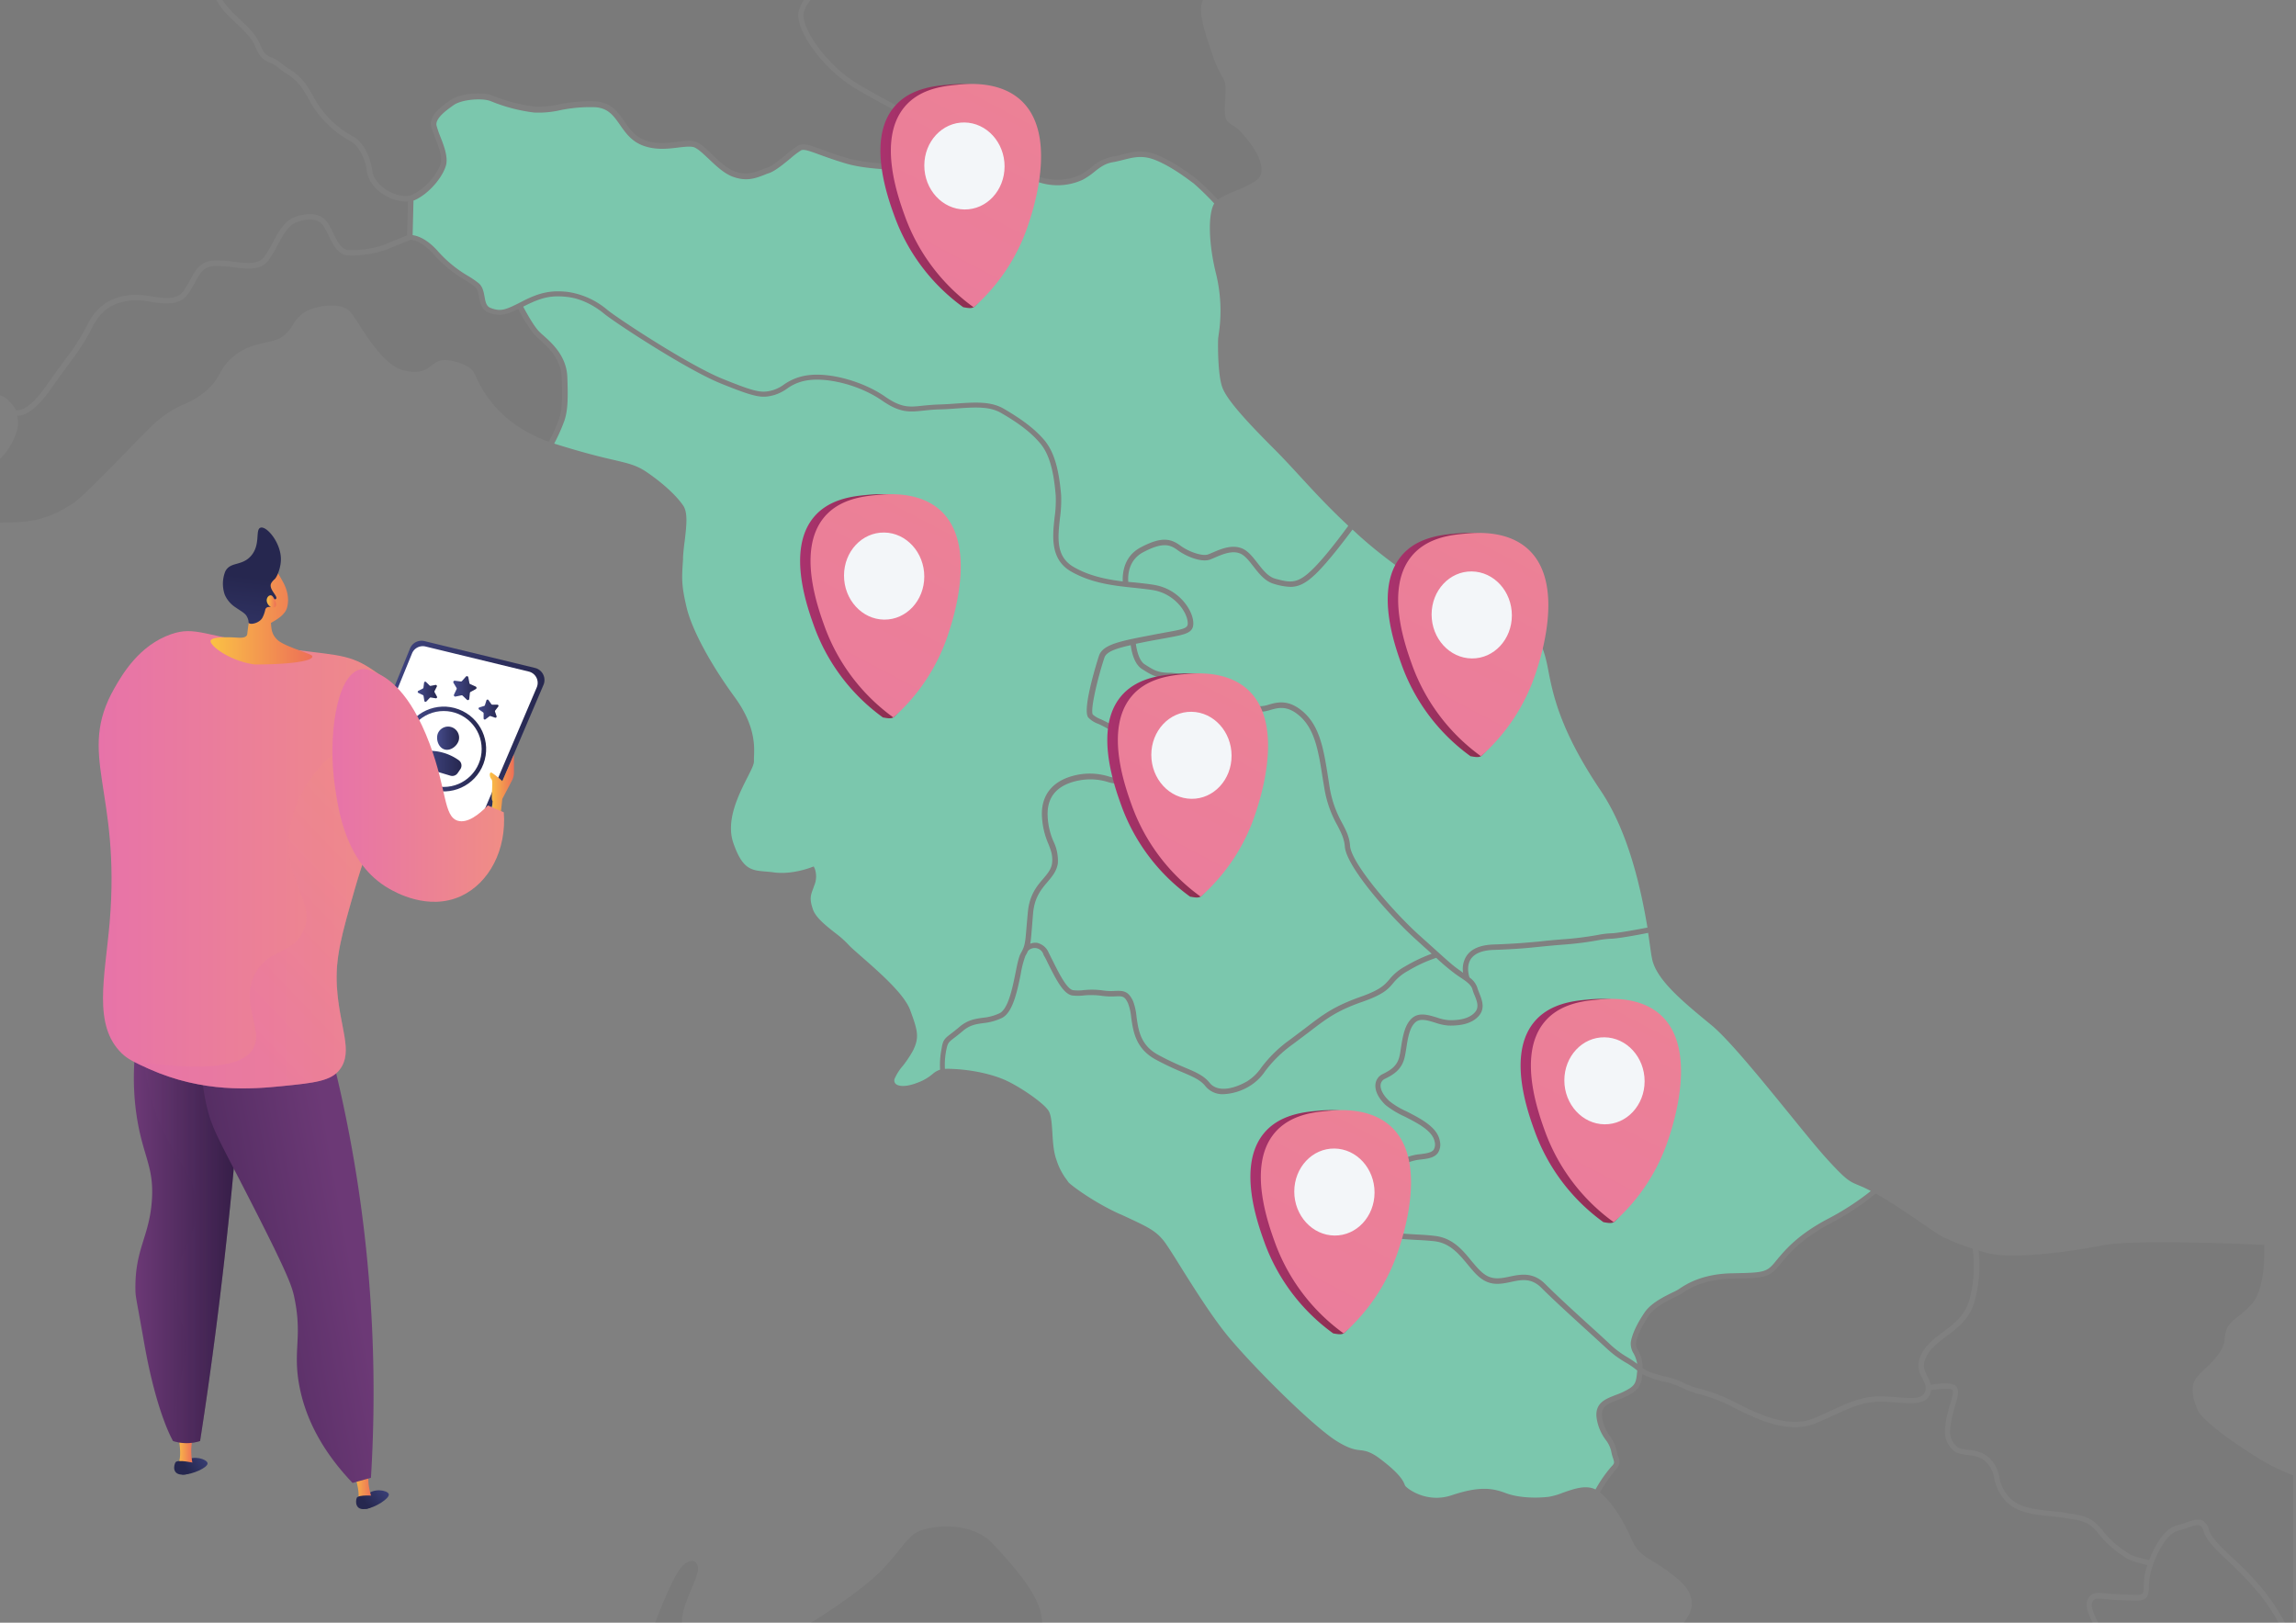 <svg xmlns="http://www.w3.org/2000/svg" xmlns:xlink="http://www.w3.org/1999/xlink" viewBox="0 0 750 530"><rect x="0" y="0" width="750" height="530" fill="#808080" stroke="none"/><defs><style>.cls-1{fill:none;}.cls-2{isolation:isolate;}.cls-3{clip-path:url(#clip-path);}.cls-4{clip-path:url(#clip-path-2);}.cls-5{opacity:0.05;}.cls-6{fill:#7bc7ad;}.cls-7{fill:url(#linear-gradient);}.cls-8{fill:url(#linear-gradient-2);}.cls-9{fill:#f3f6f9;}.cls-10{fill:url(#linear-gradient-3);}.cls-11{fill:url(#linear-gradient-4);}.cls-12{fill:url(#linear-gradient-5);}.cls-13{fill:url(#linear-gradient-6);}.cls-14{fill:url(#linear-gradient-7);}.cls-15{fill:url(#linear-gradient-8);}.cls-16{fill:url(#linear-gradient-9);}.cls-17{fill:url(#linear-gradient-10);}.cls-18{fill:url(#linear-gradient-11);}.cls-19{fill:url(#linear-gradient-12);}.cls-20{fill:url(#linear-gradient-13);}.cls-21{fill:url(#linear-gradient-14);}.cls-22{fill:url(#linear-gradient-15);}.cls-23{fill:url(#linear-gradient-16);}.cls-24{fill:url(#linear-gradient-17);}.cls-25{fill:url(#linear-gradient-18);}.cls-26{fill:url(#linear-gradient-19);}.cls-27,.cls-43{mix-blend-mode:multiply;}.cls-27{opacity:0.3;fill:url(#linear-gradient-20);}.cls-28{fill:url(#linear-gradient-21);}.cls-29{fill:url(#linear-gradient-22);}.cls-30,.cls-35{fill:#fff;}.cls-31{fill:url(#linear-gradient-23);}.cls-32{fill:url(#linear-gradient-24);}.cls-33{fill:url(#linear-gradient-25);}.cls-34{fill:url(#linear-gradient-26);}.cls-35{opacity:0.78;}.cls-36{fill:url(#linear-gradient-27);}.cls-37{fill:url(#linear-gradient-28);}.cls-38{fill:url(#linear-gradient-29);}.cls-39{fill:url(#linear-gradient-30);}.cls-40{fill:url(#linear-gradient-31);}.cls-41{fill:url(#linear-gradient-32);}.cls-42{fill:url(#linear-gradient-33);}.cls-43{opacity:0.4;fill:url(#linear-gradient-34);}.cls-44{fill:url(#linear-gradient-35);}.cls-45{clip-path:url(#clip-path-3);}</style><clipPath id="clip-path"><rect class="cls-1" x="805.22" width="749.09" height="530"/></clipPath><clipPath id="clip-path-2"><rect class="cls-1" width="749.09" height="530"/></clipPath><linearGradient id="linear-gradient" x1="261.36" y1="198.01" x2="310.43" y2="198.01" gradientUnits="userSpaceOnUse"><stop offset="0" stop-color="#aa326e"/><stop offset="1" stop-color="#792d3d"/></linearGradient><linearGradient id="linear-gradient-2" x1="395.64" y1="-13.2" x2="196.22" y2="365.82" gradientUnits="userSpaceOnUse"><stop offset="0" stop-color="#f08d85"/><stop offset="1" stop-color="#e773a9"/></linearGradient><linearGradient id="linear-gradient-3" x1="287.6" y1="64.05" x2="336.66" y2="64.05" xlink:href="#linear-gradient"/><linearGradient id="linear-gradient-4" x1="421.88" y1="-147.16" x2="222.46" y2="231.86" xlink:href="#linear-gradient-2"/><linearGradient id="linear-gradient-5" x1="453.31" y1="210.67" x2="502.37" y2="210.67" xlink:href="#linear-gradient"/><linearGradient id="linear-gradient-6" x1="587.59" y1="-0.55" x2="388.16" y2="378.48" xlink:href="#linear-gradient-2"/><linearGradient id="linear-gradient-7" x1="361.75" y1="256.54" x2="410.81" y2="256.54" xlink:href="#linear-gradient"/><linearGradient id="linear-gradient-8" x1="496.03" y1="45.33" x2="296.61" y2="424.35" xlink:href="#linear-gradient-2"/><linearGradient id="linear-gradient-9" x1="496.67" y1="362.85" x2="545.73" y2="362.85" xlink:href="#linear-gradient"/><linearGradient id="linear-gradient-10" x1="630.94" y1="151.64" x2="431.52" y2="530.66" xlink:href="#linear-gradient-2"/><linearGradient id="linear-gradient-11" x1="408.45" y1="399.19" x2="457.51" y2="399.19" xlink:href="#linear-gradient"/><linearGradient id="linear-gradient-12" x1="542.73" y1="187.97" x2="343.31" y2="566.99" xlink:href="#linear-gradient-2"/><linearGradient id="linear-gradient-13" x1="4056.62" y1="1189.38" x2="4065.52" y2="1197.3" gradientTransform="matrix(-0.99, -0.14, -0.14, 0.99, 4253.68, -135.93)" gradientUnits="userSpaceOnUse"><stop offset="0" stop-color="#444c8c"/><stop offset="1" stop-color="#26274f"/></linearGradient><linearGradient id="linear-gradient-14" x1="57.87" y1="472.66" x2="62.92" y2="472.66" gradientUnits="userSpaceOnUse"><stop offset="0" stop-color="#fbc244"/><stop offset="0.31" stop-color="#f6a74c"/><stop offset="1" stop-color="#ed6f57"/></linearGradient><linearGradient id="linear-gradient-15" x1="4057.52" y1="1188.38" x2="4066.41" y2="1196.29" xlink:href="#linear-gradient-13"/><linearGradient id="linear-gradient-16" x1="4130.92" y1="483.67" x2="4139.82" y2="491.59" gradientTransform="matrix(-1, 0, 0, 1, 4259.79, 0)" xlink:href="#linear-gradient-13"/><linearGradient id="linear-gradient-17" x1="114.99" y1="484.52" x2="121.48" y2="484.52" xlink:href="#linear-gradient-14"/><linearGradient id="linear-gradient-18" x1="4131.81" y1="482.67" x2="4140.71" y2="490.58" gradientTransform="matrix(-1, 0, 0, 1, 4259.79, 0)" xlink:href="#linear-gradient-13"/><linearGradient id="linear-gradient-19" x1="1570.22" y1="398.01" x2="1606.99" y2="398.01" gradientTransform="matrix(-1, 0, 0, 1, 1650.71, 0)" gradientUnits="userSpaceOnUse"><stop offset="0" stop-color="#301b43"/><stop offset="1" stop-color="#6c3976"/></linearGradient><linearGradient id="linear-gradient-20" x1="1570.22" y1="398.01" x2="1603.99" y2="398.01" xlink:href="#linear-gradient-19"/><linearGradient id="linear-gradient-21" x1="1638.24" y1="423.18" x2="1537.08" y2="404.93" gradientTransform="matrix(-1, 0, 0, 1, 1650.71, 0)" gradientUnits="userSpaceOnUse"><stop offset="0" stop-color="#301b43"/><stop offset="0.74" stop-color="#5c3169"/><stop offset="1" stop-color="#6c3976"/></linearGradient><linearGradient id="linear-gradient-22" x1="115.51" y1="240.8" x2="177.85" y2="240.8" gradientUnits="userSpaceOnUse"><stop offset="0" stop-color="#444c8c"/><stop offset="0.18" stop-color="#3f4480"/><stop offset="1" stop-color="#26274f"/></linearGradient><linearGradient id="linear-gradient-23" x1="148.08" y1="224.76" x2="155.67" y2="224.76" xlink:href="#linear-gradient-22"/><linearGradient id="linear-gradient-24" x1="136.45" y1="225.94" x2="142.78" y2="225.94" xlink:href="#linear-gradient-22"/><linearGradient id="linear-gradient-25" x1="156.34" y1="231.73" x2="162.86" y2="231.73" xlink:href="#linear-gradient-22"/><linearGradient id="linear-gradient-26" x1="131.1" y1="244.63" x2="158.8" y2="244.63" gradientTransform="translate(323.03 22.95) rotate(69.42)" xlink:href="#linear-gradient-22"/><linearGradient id="linear-gradient-27" x1="142.78" y1="241.15" x2="149.99" y2="241.15" xlink:href="#linear-gradient-22"/><linearGradient id="linear-gradient-28" x1="137.2" y1="249.35" x2="150.75" y2="249.35" xlink:href="#linear-gradient-22"/><linearGradient id="linear-gradient-29" x1="159.99" y1="256.39" x2="167.88" y2="256.39" xlink:href="#linear-gradient-14"/><linearGradient id="linear-gradient-30" x1="1515.88" y1="280.79" x2="1618.48" y2="280.79" gradientTransform="matrix(-1, 0, 0, 1, 1650.71, 0)" xlink:href="#linear-gradient-2"/><linearGradient id="linear-gradient-31" x1="68.77" y1="200.97" x2="102" y2="200.97" xlink:href="#linear-gradient-14"/><linearGradient id="linear-gradient-32" x1="1574.12" y1="238.67" x2="1568.66" y2="188.47" gradientTransform="matrix(-1, 0, 0, 1, 1650.71, 0)" xlink:href="#linear-gradient-22"/><linearGradient id="linear-gradient-33" x1="87.14" y1="196.44" x2="90.2" y2="196.44" xlink:href="#linear-gradient-14"/><linearGradient id="linear-gradient-34" x1="1513.69" y1="271.94" x2="1576.59" y2="332.01" gradientTransform="matrix(-1, 0, 0, 1, 1650.71, 0)" xlink:href="#linear-gradient-2"/><linearGradient id="linear-gradient-35" x1="1486.04" y1="256.49" x2="1542.12" y2="256.49" gradientTransform="matrix(-1, 0, 0, 1, 1650.71, 0)" xlink:href="#linear-gradient-2"/><clipPath id="clip-path-3"><rect class="cls-1" x="-813.03" width="749.09" height="530"/></clipPath></defs><g class="cls-2"><g id="OBJECTS"><g class="cls-4"><path class="cls-5" d="M355.09,585.29c-.64-8.16-4.51-31.15-10.74-40.6s-2.8-12-4.51-18.48-8.6-14.61-15.47-21.91-18.8-6.23-23.85-4.3-7.19,8.81-16.65,16.65-31.5,23-43.82,23c-8.48,0-16.11-3.11-17.18-8.81S228.45,515.36,228,512s-4.08-2.9-6.87,1.93-6.12,13.21-8.49,19.87-7.3,12.68-1.61,26,10.63,13.75,13.43,20.41,5.58,22.45,8.26,32.44,4.3,10.85,3.33,13.1-8.48,8.49-9.13,12-3.86,14.83,4.19,15.79,14.72-3.54,12.14,2.47-6.23,7.31-7.73,11.61-10.43,20.41-13.22,34.8-2.68,32.33,6.77,49.73,22.34,19.77,32.87,17,9.88-10.31,15.47-23,11.17-13.75,20-12,8.06,6.55,14.93,12,13-1,16.87-8.92,9.13-22.45,12.78-59.4-4.08-55.64-2.14-61.44S355.73,593.45,355.09,585.29Z"/><path class="cls-5" d="M941.08,587.72c-4-3.4-7.05-6.24-9.78-8.72-3.61-3.33-6.73-6.2-10.7-9.32L917.09,567c-6.76-5.24-15.2-11.76-18.28-16.4-2.13-3.23-4.68-4-7.94-4.93a38.63,38.63,0,0,1-6.13-2.3L880,541c-7.51-3.68-17.75-8.78-21.3-10.84l-.21-.14c-10.2-6-45.14-26-67.71-33.62-4.53-1.52-8.82-3-12.82-4.29-17.82-5.95-30.65-10.24-38-14.49-8-4.64-20.51-13.32-22.11-17.11-1.27-3-2.69-7.27-.49-10.38a26,26,0,0,1,2.69-2.84c2.69-2.55,6.34-6.06,6.62-9.81.32-4.22,1.67-5.32,4.11-7.27a38.25,38.25,0,0,0,4.43-3.93c4.64-4.71,4.54-16.51,4.4-19.66-5.88-.29-42.38-1.85-52.48.1-12.61,2.45-30.11,4.57-37.87,2.59-.89-.25-1.88-.53-2.94-.85a44.75,44.75,0,0,1-1.1,15.84c-1.49,6.27-5.67,9.39-9.39,12.15-2.41,1.81-4.71,3.51-6.16,5.95-2,3.33-1.1,5.07-.08,7.09a10.16,10.16,0,0,1,1.1,2.8c3.3-.57,8-1,8.72,1.17.5,1.45,0,3.08-.64,5.31a50.16,50.16,0,0,0-1.27,4.93c-1,5-.43,6.66,1.59,8.64.78.82,2.16,1,3.76,1.17,2.33.28,5.24.64,7.58,3.3a11.13,11.13,0,0,1,2.66,5.63,12.48,12.48,0,0,0,2.83,6.09c3.12,3.9,8.89,4.47,14,5,1.53.14,2.95.28,4.26.49l1.52.25c4.92.75,7.62,1.17,11.16,5.64a29,29,0,0,0,7.3,6.66c.42.32.81.56,1.13.81,1,.78,4.4,1.67,6.74,2.16.92-2.44,4.21-10.13,9.06-11.34a25.37,25.37,0,0,0,3.23-1c2.12-.71,3.79-1.27,5.21-.53a4.79,4.79,0,0,1,2.09,3.12c.67,2.37,3.68,5.24,7.47,8.86A99.93,99.93,0,0,1,740,520.12a66.17,66.17,0,0,1,6.44,10c2,3.54,3,5.35,5.74,6,5.14,1.21,7.05,1.49,13.22-.85,1.84-.71,3.33-1.42,4.64-2,3.08-1.49,5.32-2.55,8.11-1.17s2.66,7.19,2.27,14.71a43.45,43.45,0,0,0-.07,5.1c.39,3.4,8.11,17.43,13.82,20.48,5.07,2.72,12.68,4.32,14.63,4.71a24.87,24.87,0,0,1,4.5-4.5c9-6.7,17.5-5.81,23.81,2.55,3.47,4.57,13.25,15.59,28.77,18.35a77.24,77.24,0,0,0,15,1c5.21-.08,9.32-.11,13.22,2.23,6.41,3.82,11.41,17.11,15.41,29.58,3.22,10,7.94,19.42,20.27,19.91,10.34.46,10.8-2.3,12-9.6.22-1.31.46-2.76.78-4.32a34,34,0,0,1,5.64-12.47c1.73-2.62,3.26-4.93,3.82-8C953.13,606,950.89,596.15,941.08,587.72Z"/><path class="cls-5" d="M714.75,641.68c2.73-3.15,5.24-4.68,8-4.86s5.67,1.1,8.75,3.9a47.31,47.31,0,0,1,4.5,5c3.68,4.5,5.88,7.2,12,3.33,8.93-5.59,9.92-9.21,11.2-16.15.39-2.13.67-4.18.92-6.2.6-4.61,1.17-9,3.05-12.55.57-1.09,1-2.16,1.41-3.15,1.56-3.58,2.87-6.7,8-7.62a26.89,26.89,0,0,1,15.73,1.35,16.36,16.36,0,0,0,7.34,1.13,8,8,0,0,0,.39-1.31c.49-2.94,4.82-16.65,11.48-25.86-2.84-.57-9.5-2.13-14.25-4.68-6.41-3.44-14.31-18-14.77-21.86a46.59,46.59,0,0,1,.07-5.42c.21-4.22.6-12.05-1.31-13s-3.4-.36-6.52,1.17c-1.35.63-2.87,1.38-4.78,2.09-6.45,2.44-8.75,2.19-14.28.88-3.54-.85-4.86-3.26-6.84-6.87a71.44,71.44,0,0,0-6.31-9.78,111.23,111.23,0,0,0-10.66-11.27c-4-3.79-7.16-6.8-8-9.63-.32-1.14-.71-1.78-1.21-2-.74-.43-2.09,0-3.82.63-1,.32-2.09.71-3.37,1-3.93,1-7.16,8.22-8.08,10.91l-.25.75,0,0a20.79,20.79,0,0,0-1.17,6.73c0,1.85-.32,2.91-1,3.62-1.06,1-2.69.92-5.35.81l-2.69-.1c-2.23,0-3.93-.22-5.28-.36-2.44-.21-3.22-.28-3.79.39-1,1.17-.6,2.52.57,5.32.21.49.88,1.77,1.73,3.4,3.58,6.77,11,20.87,12.93,31.46.85,4.78,1.46,7.65,1.81,9.5.67,3.26.71,3.54.57,5.56-.11,1.49.53,4.53,1.27,8.08.68,3.15,1.46,6.73,2,10.41a54,54,0,0,0,1,5.35c1,4.64,1.85,8.33-1.59,13.11-3.58,5-10.2,10.07-12.54,11.77a45.71,45.71,0,0,1,4.82,6.9c.78,1.28,1.56,2.52,2.19,3.48.5.71,1.31,1.66,2.23,2.76,1.25,1.42,2.77,3.19,4.26,5.24C706.39,645.12,711.56,645.4,714.75,641.68Z"/><path class="cls-5" d="M637.12,458.25c.57-1.94,1-3.33.67-4.25-.42-.53-3.68-.49-7,.07a6.46,6.46,0,0,1-.11.75c-1.17,4-5.7,3.68-10.95,3.29-1.8-.14-3.68-.28-5.59-.28-5.42,0-9.39,1.81-14.85,4.32-1.84.85-3.86,1.77-6.09,2.7a17.52,17.52,0,0,1-6.81,1.31c-7.54,0-15.37-4-21-6.91a51.64,51.64,0,0,0-10.2-3.87,26.26,26.26,0,0,1-5.92-2.16,25.16,25.16,0,0,0-6-2,27.74,27.74,0,0,1-6.77-2.37c-.39,3.43-.92,5.06-5.06,7.15-1,.5-2.09.92-3.09,1.31-3.57,1.35-5.42,2.24-5,5.53a13.61,13.61,0,0,0,2.66,6.38,12.06,12.06,0,0,1,2,4.29,13.48,13.48,0,0,0,.61,2.23c.53,1.7.74,2.76-1.07,4.57a46.86,46.86,0,0,0-4.89,7.12c3.76,3.12,7.16,8.22,10.46,15.62,1.7,3.8,3.72,5,6.83,6.91a52.34,52.34,0,0,1,4.61,3c5.6,4.22,8.08,6.56,8.08,11.23,0,2.16-1.63,4.47-3.37,7s-3.75,5.31-3,7.12c.28.64.53.78.63.81.64.29,2.06-.32,3.72-1a29,29,0,0,1,10.28-2.51c8.82-.32,12.9,1.59,17.22,3.61l.88.42c4,1.85,5.81,7.59,5.46,17.05,0,.92-.11,1.73-.18,2.41-.1,1.09-.21,2,.07,2.33.78.78,5.39.25,10.85-.49,4.18-.57,7.58-1.35,10.31-2,6.83-1.59,10.59-2.44,15.66,2.7a78.9,78.9,0,0,1,8.71,11,63.4,63.4,0,0,0,6.63,8.43c4.07,4.08.74,9.07-1.7,12.76a15.89,15.89,0,0,0-2.34,4.18c-1.06,4.43,7.86,13.43,14.67,19.77,8.89,8.32,18.85,17.15,24.76,16.54a8.61,8.61,0,0,0,6.63-3.64,14.44,14.44,0,0,1,2-2.1c1.81-1.34,5.32-3.36,8.05-3.36a4.07,4.07,0,0,1,1.45.28c1.73-1.24,9-6.59,12.65-11.72,3-4.15,2.34-7.16,1.31-11.7-.36-1.59-.75-3.43-1-5.49-.5-3.61-1.24-7.16-1.91-10.31-.78-3.79-1.42-6.8-1.31-8.57s.1-1.85-.53-5.07c-.36-1.84-1-4.71-1.81-9.53-1.88-10.31-9.21-24.27-12.76-31-.92-1.77-1.56-2.94-1.8-3.54-1.1-2.59-2.13-5-.29-7.16,1.21-1.38,2.73-1.24,5.32-1,1.31.14,3,.28,5.13.32l2.73.1c2.06.11,3.55.14,4-.32s.5-1.1.5-2.34a21.84,21.84,0,0,1,1.17-7c-1.88-.42-5.71-1.34-7.16-2.44l-1.1-.75a32.55,32.55,0,0,1-7.65-7c-3.12-3.93-5.28-4.29-10.06-5l-1.53-.25c-1.27-.21-2.69-.35-4.14-.5-5.42-.53-11.62-1.13-15.2-5.63a14.32,14.32,0,0,1-3.19-6.84,9.13,9.13,0,0,0-2.27-4.82c-1.88-2.16-4.21-2.44-6.45-2.72-1.84-.22-3.58-.43-4.78-1.63-2.59-2.63-3.08-5-2.09-10.28A46.12,46.12,0,0,1,637.12,458.25Z"/><path class="cls-5" d="M581.39,413.12l-.32.35c-3.23,3.93-5.07,4-15.2,4.18h-.28c-9.18.21-13.93,3.33-16,4.68l-.53.35c-.43.25-1.1.61-1.92,1-2.51,1.24-6.69,3.26-8.57,6.06-2.3,3.48-3.72,6.49-4.15,8.9a4.38,4.38,0,0,0,.75,2.55,10.72,10.72,0,0,1,1.41,5.63c1.6,1.31,4.36,2,7,2.69a27.13,27.13,0,0,1,6.45,2.16,25.83,25.83,0,0,0,5.57,2,53.36,53.36,0,0,1,10.52,4c7.08,3.65,17.75,9.14,26.32,5.57,2.24-.93,4.18-1.81,6-2.66,5.45-2.52,9.78-4.5,15.59-4.5,2,0,3.89.14,5.74.28,5.31.43,8.36.53,9.1-2,.43-1.56-.14-2.66-.88-4.08-1.07-2-2.41-4.64.1-8.82,1.63-2.73,4.18-4.6,6.63-6.45,3.65-2.73,7.4-5.49,8.75-11.12a42.17,42.17,0,0,0,.89-16.05,69.42,69.42,0,0,1-10.24-4.11c-.64-.32-2.2-1.35-5.11-3.37-4.46-3.05-11.16-7.65-16.29-10.52a84.53,84.53,0,0,1-15,9.88C588.19,404.83,584.26,409.61,581.39,413.12Z"/><path class="cls-6" d="M522,307.11a107.13,107.13,0,0,1-11.3,1.42c-3.15.24-5.35.46-7.48.67-3.75.39-7.29.78-15.3,1.06-3.72.11-6.24,1.14-7.48,3-1.49,2.3-.67,5.28-.42,6a6.75,6.75,0,0,1,2.58,3.4c.14.53.39,1.1.61,1.7.88,2.16,1.94,4.89,0,7.27s-5.35,3.47-10.13,3.33a17.5,17.5,0,0,1-4.22-.92c-2.51-.78-4.85-1.49-6.38-.25-2.05,1.66-2.62,5.38-3.11,8.64-.15.92-.29,1.77-.46,2.55-.86,4.26-3.55,5.92-6.49,7.37A2.43,2.43,0,0,0,451,354.2c-.21,1.52.82,3.54,2.84,5.42a25.44,25.44,0,0,0,5.67,3.4c4.67,2.41,10,5.14,10.8,9.56a4.94,4.94,0,0,1-.63,4c-1.17,1.6-3.37,1.88-5.53,2.13a15.42,15.42,0,0,0-3.62.78,9.58,9.58,0,0,0-2.9,2.09c-1.38,1.31-2.94,2.76-5.53.57-.56-.5-1.1-1-1.63-1.53-2.65-2.48-4.39-3.93-6.91-2.94-3.4,1.31-5.42,3.68-7.54,6.24l-.5.6c-1,1.1-1.1,3.33-.39,5.38.36,1,1.49,3.51,4.08,4a11.35,11.35,0,0,0,3.11.21c2.31-.14,3.37.21,6.17,4.36s7.69,4.36,13.89,4.71c2.05.11,4.18.21,6.41.5,5.7.67,9,4.6,11.83,8.11,1.88,2.23,3.65,4.39,5.81,5.24s4.33.43,6.7-.07c3.54-.74,7.62-1.59,11.62,2.41s10.17,9.64,15.06,14.07c2.59,2.34,4.78,4.36,6.2,5.7a32.14,32.14,0,0,0,5.88,4.33c1,.63,2,1.27,2.91,2a10.51,10.51,0,0,0-1.21-3.47,6,6,0,0,1-.88-3.65c.46-2.66,1.95-5.88,4.43-9.57,2.09-3.19,6.59-5.35,9.24-6.66a18.7,18.7,0,0,0,1.74-.89l.53-.35c2.16-1.42,7.23-4.75,16.9-5h.28c9.89-.21,11.17-.21,13.89-3.54L580,412c3-3.61,7-8.54,16.93-13.82A86.72,86.72,0,0,0,611.11,389a41.6,41.6,0,0,0-4-1.88c-2.91-1.2-4-1.66-9.92-8.14-3-3.23-7.48-8.76-12.69-15.17-9.25-11.37-19.77-24.3-25.47-29-9.39-7.72-18.21-14.95-19.42-21.9-.18-.85-.35-2.05-.57-3.57-.17-1.32-.42-2.87-.67-4.65-2.62.54-10,1.92-12.26,1.92A30.62,30.62,0,0,0,522,307.11Z"/><path class="cls-6" d="M437.15,471c3.79,2.27,5.6,2.48,7.16,2.66s3.33.39,6.62,2.9c6.1,4.64,7.44,6.95,8,8.58.38.88,6.94,6,15.19,3.26,8.79-2.94,13.15-2.48,17.68-.75,4.26,1.63,10.07,1.7,14.07,1.24a22.5,22.5,0,0,0,4.64-1.34c3.55-1.24,7.48-2.66,10.67-1.07a44.23,44.23,0,0,1,5.13-7.4c1.14-1.14,1.07-1.35.61-2.77a15,15,0,0,1-.64-2.44,9.82,9.82,0,0,0-1.81-3.65,15.6,15.6,0,0,1-2.94-7.16c-.57-4.82,2.87-6.13,6.17-7.4,1-.39,2-.75,2.9-1.24,3.72-1.84,3.83-2.73,4.22-6.77A25.67,25.67,0,0,0,531,445a33.8,33.8,0,0,1-6.16-4.57c-1.42-1.31-3.62-3.33-6.2-5.67-4.89-4.46-11-10-15.1-14.1-3.36-3.37-6.59-2.69-10-1.95-2.52.53-5.11,1.06-7.73,0s-4.46-3.37-6.48-5.81c-2.8-3.37-5.71-6.88-10.7-7.48-2.16-.25-4.25-.35-6.27-.46-6.49-.35-12.05-.67-15.31-5.49-2.48-3.68-3-3.65-4.61-3.58a13.49,13.49,0,0,1-3.54-.25,7.43,7.43,0,0,1-5.38-5.17c-1-2.69-.68-5.49.7-7.12l.5-.57c2.2-2.58,4.43-5.28,8.26-6.76s6.27,1,8.75,3.33a20.3,20.3,0,0,0,1.59,1.45c1.35,1.17,1.74.81,3.15-.53a11.93,11.93,0,0,1,3.44-2.41,15.35,15.35,0,0,1,4.08-.89c1.84-.25,3.61-.46,4.32-1.45a3.37,3.37,0,0,0,.32-2.62c-.64-3.55-5.56-6.06-9.89-8.26a29.26,29.26,0,0,1-6.09-3.68c-2.45-2.31-3.65-4.86-3.33-7a4.11,4.11,0,0,1,2.37-3.16c2.73-1.38,4.86-2.69,5.53-6.16.18-.74.28-1.6.42-2.45.57-3.61,1.21-7.68,3.76-9.77,2.27-1.85,5.31-.89,8-.07a15.81,15.81,0,0,0,3.75.84c4.18.15,7.16-.77,8.75-2.69,1.32-1.56.54-3.58-.24-5.49a12.43,12.43,0,0,1-.68-1.88c-.42-1.56-2.3-2.8-4.11-4-.49-.32-1-.67-1.45-1a71.62,71.62,0,0,1-6.27-5.28,45.35,45.35,0,0,0-9.21,4.25,16,16,0,0,0-4.79,3.93c-1.66,2-3.22,3.76-10,6.13-8.61,3-11.87,5.56-17.78,10.1l-5,3.76a41.22,41.22,0,0,0-9.11,8.85,16.36,16.36,0,0,1-5,4.82,17.89,17.89,0,0,1-8.61,2.69,7.19,7.19,0,0,1-5.95-2.69c-1.63-2-4-3-7.51-4.5a95.68,95.68,0,0,1-8.79-4.18c-6.48-3.58-7.26-9.21-7.9-13.78a17.62,17.62,0,0,0-1-4.47c-1.1-2.44-1.88-2.44-4.18-2.33a23.11,23.11,0,0,1-4.25-.15,25,25,0,0,0-6.13-.14,15.76,15.76,0,0,1-3.65,0c-2.9-.43-5.28-5.17-7.83-10.21-.5-1.06-1-2.09-1.56-3a3,3,0,0,0-5.1-1.35,10.32,10.32,0,0,1-.82,1.56,31.45,31.45,0,0,0-1.55,6c-1.14,5.57-2.56,12.51-6.1,14.32a18.34,18.34,0,0,1-6.06,1.7c-2.37.32-4.46.6-6.76,2.58-1.17,1-2.1,1.7-2.8,2.24-1.88,1.45-2.13,1.66-2.59,3.93a24.55,24.55,0,0,0-.46,6.2,17.52,17.52,0,0,1,2,0c6.66.22,13.68,1.74,18.29,3.94s11.51,6.91,13.42,9.53c1,1.38,1.17,4,1.39,7.33.17,3,.39,6.38,1.34,8.93a21.41,21.41,0,0,0,3.44,6.62c.21.32.39.54.5.71.56.71,7.61,6.17,16.47,10.24l.92.39c8.65,4,10.95,5.07,13.68,8.44,1,1.27,3,4.39,5.45,8.36,4.29,6.84,10.17,16.19,15.17,22.35C408.77,445.82,429.39,466.47,437.15,471Z"/><path class="cls-6" d="M505.6,218.14c-1.91-10-5-12.54-9.07-13.25-1.34-.25-2.8-.35-4.36-.5-4-.31-8.64-.7-12-3.33-1.24-1-3.65-2.55-6.73-4.53-7.83-5.07-19.7-12.72-29.52-21.61-.74-.68-1.41-1.31-2.12-1.95-1.88,2.51-7.8,10.45-12.09,14.56-3.26,3.12-5.63,4.15-8.18,4.15a20.36,20.36,0,0,1-5.24-.93c-3-.78-5.07-3.43-6.88-5.77-1.38-1.77-2.69-3.47-4.21-4.15-2.66-1.17-5.85.22-8.19,1.21-.74.32-1.38.6-1.91.78-2.69.85-7.44-.92-10.45-3.16-2.38-1.7-4.68-2.76-11.23.71-5,2.66-5,7.9-4.86,9.68l2.3.21c2.24.25,4.4.46,6.35.81,7.76,1.39,12.08,7.8,12.54,11.73s-2.09,4.36-8.86,5.6l-4.11.74c-2.12.39-4,.78-5.74,1.14.25,1.95,1,5.49,2.87,6.69,3,1.92,4.32,2.77,8.22,2.77,4.57,0,13.39,3.47,16.19,5.91,2.52,2.24,10.6,5,13.57,5a9.4,9.4,0,0,0,2.52-.5c2.73-.78,6.41-1.84,11.16,2.23,5.6,4.78,6.84,12.51,8.25,21.47.18,1.14.36,2.27.54,3.44a35.22,35.22,0,0,0,4,11.41c1.31,2.48,2.44,4.6,2.65,7.58.39,5.63,13.86,21.29,22.57,29.16l3.23,2.9c6.05,5.46,7.68,6.95,9.6,8.29.42.32.92.64,1.38,1a.57.57,0,0,0,.14.11,7.86,7.86,0,0,1,1.1-5.49c1.56-2.34,4.53-3.62,8.86-3.76,7.93-.28,11.48-.67,15.2-1,2.12-.25,4.35-.46,7.54-.71a104.74,104.74,0,0,0,11.13-1.38,28.86,28.86,0,0,1,4.39-.56c2.06,0,9.46-1.39,12-1.88-2-11.94-6-30.9-15.2-44.61C509.46,238.34,507.23,226.68,505.6,218.14Z"/><path class="cls-6" d="M342.16,288.08c-2,2.34-4.21,5-4.68,10.06-.17,1.92-.28,3.48-.39,4.79-.21,2.48-.31,4-.56,5.31a4.4,4.4,0,0,1,2.3-.28,5.4,5.4,0,0,1,3.69,3.12c.49,1,1,2,1.55,3.11,2,4,4.5,8.93,6.49,9.22a13.17,13.17,0,0,0,3.26,0,25.2,25.2,0,0,1,6.52.1,18.75,18.75,0,0,0,3.93.14c2.41-.07,4.29-.17,5.88,3.41a19.42,19.42,0,0,1,1.1,5c.6,4.35,1.28,9.31,7,12.43a91.12,91.12,0,0,0,8.61,4.11c3.68,1.56,6.34,2.66,8.22,5,2.66,3.37,8.08,2,12.29-.42a15.69,15.69,0,0,0,4.54-4.36,42.62,42.62,0,0,1,9.42-9.21c1.88-1.42,3.51-2.62,5-3.76,5.85-4.5,9.36-7.19,18.29-10.34,6.3-2.24,7.72-3.86,9.21-5.6a17.19,17.19,0,0,1,5.24-4.32,53.43,53.43,0,0,1,8.58-4.08c-.61-.57-1.24-1.17-2-1.81l-3.19-2.9c-8.08-7.26-22.71-23.63-23.17-30.36-.21-2.59-1.2-4.47-2.44-6.88a36.51,36.51,0,0,1-4.22-11.94c-.18-1.17-.39-2.3-.57-3.43-1.34-8.61-2.51-16.05-7.61-20.41-4-3.48-6.95-2.62-9.53-1.88a11.8,11.8,0,0,1-3,.57c-3.36,0-11.87-2.94-14.74-5.46-2.48-2.16-10.94-5.49-15-5.49-4.43,0-6.09-1.07-9.14-3-2.62-1.66-3.44-5.85-3.68-7.79-5,1.09-8,2.19-8.61,4.11-2.13,6.37-4.72,17.22-3.76,18.56a8.91,8.91,0,0,0,2.62,1.53c3.62,1.7,9.07,4.25,9.89,11.23.53,4.46.17,7.19-1.1,8.61a4.17,4.17,0,0,1-3.54,1.17,10.78,10.78,0,0,1-2.91-.5,19.4,19.4,0,0,0-9.28-.57c-7.19,1.31-10.74,5.25-10.45,11.66a22.85,22.85,0,0,0,1.94,8.36,14.27,14.27,0,0,1,1.39,7.12C345.17,284.5,343.72,286.24,342.16,288.08Z"/><path class="cls-5" d="M422.48-153.28a42.71,42.71,0,0,0-11,7.16c-2.38,2.34-5.35,4.68-9.07,4.57a8.29,8.29,0,0,0-2.73.32,3.9,3.9,0,0,1-3.93-.74c-.43-.36-.92-.78-1.38-1.21-1.81-1.59-3.26-2.8-4.15-2.16-1.63,1.17-2.44,4.39-2.44,5.85,0,2-1.53,7.44-5,8.22-.64.14-1.31.24-2,.35-2.77.39-4.43.78-4.86,2.44-.81,3.23-5.49,9.75-7.54,11.8-.08.07-.18.22-.15.61.11,2.19,4,6.55,5,7.4a11.56,11.56,0,0,0,1.87.89c2.62,1.09,6.24,2.62,6.91,4.82a2.54,2.54,0,0,1-.35,2.23c-1,1.66-3.4,3.33-5.92,5.1-2.76,1.95-5.88,4.14-6.66,6.06-.71,1.66-2.84,3.75-5.31,6.16-3.41,3.3-7.59,7.41-7.41,10.21.11,1.8.42,3.82.74,5.77.75,4.68,1.1,7.37-.17,8.54-.89.85-2.94,1-6.56,1.28-2.8.21-6.27.46-7.51,1.31l-1.1.74C336.78-52,321.33-41.28,312.72-39c-9.21,2.44-9.25,3.54-9.35,5.74a23.53,23.53,0,0,0,.35,3.12c.6,4.49,1.49,10.62-2.48,11.26a13,13,0,0,1-1.77.07c-3.19,0-8.61-.63-13.5-1.2-3.51-.43-7.12-.85-8.47-.82a12.94,12.94,0,0,1,.07,3.76c-.42,3.54-2.37,9.6-5.88,11.69-3,1.81-7.55,4.54-9.07,9.21-1.45,4.47,6.94,17.08,17.25,23.35,10.67,6.52,37.88,20.34,45.85,22.46,5,1.35,6.77,3,8.47,4.65a13.71,13.71,0,0,0,4,2.9,18.12,18.12,0,0,0,14.67-.07,24.41,24.41,0,0,0,3.54-2.41,14.26,14.26,0,0,1,6.8-3.51,31.1,31.1,0,0,0,3.3-.74c3.19-.82,6.48-1.67,10.91-.07,5.28,1.95,10.7,6,13,7.69l.49.39a80,80,0,0,1,6.91,6.73,27.81,27.81,0,0,1,5.64-2.8c3.5-1.45,7.83-3.3,8.39-5.42.92-3.44-1.24-8-6.34-13.71a11.82,11.82,0,0,0-3-2.41c-2.2-1.35-2.73-2.3-2.31-8.12.39-5.24.07-5.84-1.06-7.93a38,38,0,0,1-3-6.63C393,8.82,390.13.74,394.63-1.7a33.2,33.2,0,0,1,4.86-1.92c4.11-1.41,9.25-3.15,10.8-6.2,2.59-5.06,4.86-8.25,7.55-7.54a3.69,3.69,0,0,1,1.88,1.45c1,1.24,1.95,2.41,6.34-.46,1.06-.71,2.06-1.38,3-2.06,5.49-3.75,9.82-6.69,17.15-7.54a53.84,53.84,0,0,0,9.07-2s0-.07,0-.11c.32-1.31-.53-3.22-2.45-5.73-2.3-3-9-7.73-13.82-11.2a53.55,53.55,0,0,1-6-4.57c-1.49-1.7-3.4-2-8.33-2-1.41,0-2.65.08-3.79.11-2.65.11-4.78.21-7.19-.64-3.47-1.24-9.39-8.5-12.12-13.18a57.48,57.48,0,0,0-5.28-7.19,28.64,28.64,0,0,1-2.58-3.47c-1.31-2.52,0-3.93,5.1-9.07,4.36-4.36,7.94-11.87,9.5-15.06a11.3,11.3,0,0,1,.67-1.38c1-1.84.25-4.22-1.88-6.38-.71-.71-1.52-1.38-2.34-2.09-2.55-2.16-5.17-4.39-4.82-7.26.46-3.33,3.55-7.27,8.54-8.36,3.23-.71,4.79-2.38,7.37-5.11L418.2-133c2.51-2.51,7.75-4.28,12.4-5.88,2.79-.95,5.7-1.95,6.52-2.72,1.24-1.17.78-5.71.07-8.79a41.23,41.23,0,0,0-10.07-2.34l-.42,0-.14-.24A4.43,4.43,0,0,0,422.48-153.28Z"/><path class="cls-6" d="M372.56,178.81c6.73-3.57,9.81-3,13.07-.56,2.91,2.09,7.06,3.43,8.9,2.87.49-.18,1.06-.43,1.73-.71,2.66-1.14,6.28-2.69,9.64-1.21,1.91.89,3.33,2.73,4.86,4.68,1.73,2.23,3.5,4.54,5.95,5.17,4.6,1.21,6.94,1.81,11.72-2.8,4.26-4,10.31-12.22,12-14.52-6.77-6.34-11.27-11.27-15.63-16-2.9-3.15-5.63-6.13-8.89-9.39-10.52-10.52-15.34-16.29-16.65-19.87-1.53-4.25-1.42-14.42-1.35-15.73,0-.32.11-.82.18-1.49a51.14,51.14,0,0,0-.78-19.49c-2.52-9.92-2.8-19.7-.68-23.31a90.88,90.88,0,0,0-6.73-6.56l-.49-.35c-2.27-1.7-7.55-5.63-12.58-7.48-3.9-1.41-6.8-.63-9.89.15-1.1.28-2.23.56-3.43.77-2.59.43-4.26,1.74-6,3.12a23.92,23.92,0,0,1-3.79,2.59,19.63,19.63,0,0,1-16.26.11,15.69,15.69,0,0,1-4.5-3.23,14.34,14.34,0,0,0-3.08-2.44c-1.38.81-5.71,2.55-15.88,2.55-1.94,0-4,0-6,0-11.31,0-24.06,0-31.64-2.27-3.4-1-6.17-2-8.36-2.79-3.12-1.14-5.35-2-6.28-1.53a24.92,24.92,0,0,0-3.47,2.62c-2.34,1.92-5,4.11-7,4.82a16.8,16.8,0,0,0-1.7.64c-2.62,1-5.6,2.16-9.92.64-3-1-5.78-3.69-8.22-6-1.7-1.59-3.29-3.11-4.53-3.64-1.07-.47-3-.25-5.18,0-3.65.46-8.22,1-12.58-1-3.18-1.48-4.92-4-6.59-6.37-2.09-3-3.86-5.5-8.11-5.78a48.34,48.34,0,0,0-11.55,1,31.46,31.46,0,0,1-8.36.74,54.59,54.59,0,0,1-14.21-3.72c-2.73-1.1-9.46-.6-12.15,1.31-2.38,1.7-6,4.29-5.56,6.63a32.29,32.29,0,0,0,1.16,3.43c1.21,3,2.66,6.81,1.95,9.54-1,3.72-5.35,9.21-10.27,11.44l-.36.11-.28,11.3c1.56.21,4.71,1.17,8.47,5.49a40.63,40.63,0,0,0,9.74,7.9,29.26,29.26,0,0,1,3.4,2.34c1.31,1.13,1.6,2.87,1.88,4.36.36,2,.64,3.22,2.13,3.75,3.22,1.14,4.6.68,10.24-2.23s9.39-3.65,14.7-3.08a25.72,25.72,0,0,1,13,5.84c3.19,2.66,26.43,18,37.63,22.54s12.86,4.71,16.51,3.72a12.14,12.14,0,0,0,3.5-1.77,17.39,17.39,0,0,1,8.12-3.12c7.19-.92,18,2.09,25.08,7.05,5.32,3.68,7.94,3.4,12.33,2.9,1.53-.14,3.23-.31,5.32-.38s3.86-.18,5.67-.32c5.95-.39,11.12-.78,15.41,1.73,6.23,3.62,10.31,6.81,13.25,10.28,3.08,3.72,4.71,9.1,5.46,18a43,43,0,0,1-.39,7.44c-.71,6.49-1.39,12.62,4.57,16,5.13,2.94,10.7,4,15.94,4.67C366.64,187.42,367,181.79,372.56,178.81Z"/><path class="cls-6" d="M310.66,337.61c.68-.53,1.56-1.2,2.73-2.19,2.69-2.31,5.21-2.66,7.66-3a16.51,16.51,0,0,0,5.49-1.49c2.8-1.45,4.18-8.19,5.17-13.11.6-3,1.06-5.32,1.77-6.52,1.35-2.41,1.42-3.33,1.84-8.5.11-1.32.25-2.87.43-4.79.49-5.7,3-8.68,5.07-11.05,1.48-1.77,2.65-3.16,2.86-5.17.25-2.45-.42-4.15-1.27-6.28a25.44,25.44,0,0,1-2.06-9c-.31-7.23,3.94-12,11.87-13.5a21,21,0,0,1,10.1.64,11.26,11.26,0,0,0,2.41.42c1.17,0,1.81,0,2.27-.56s1.2-2.48.64-7.23c-.71-6-5.43-8.22-8.86-9.85a8.19,8.19,0,0,1-3.33-2.13c-2.06-2.9,3.47-19.94,3.54-20.12,1.24-3.72,7-4.82,17.43-6.8,1.53-.32,2.91-.54,4.11-.78,7.09-1.24,7.66-1.53,7.41-3.62-.43-3.54-4.5-9-11.09-10.2-1.88-.32-4-.53-6.24-.78-6.48-.67-13.85-1.42-20.69-5.31s-6.16-11.31-5.42-17.79a38.28,38.28,0,0,0,.35-7.09c-.67-8.39-2.23-13.64-5.06-17s-6.7-6.42-12.76-9.92c-3.82-2.24-8.71-1.88-14.38-1.49-1.84.14-3.79.28-5.78.32s-3.68.24-5.17.39c-4.61.49-7.65.81-13.5-3.23-7.76-5.38-18.07-7.51-23.88-6.73A15.16,15.16,0,0,0,257,127a14.37,14.37,0,0,1-4,2c-4.08,1.13-6,.92-17.65-3.79-11.3-4.61-34.86-20.09-38.09-22.82-1.73-1.42-6.34-4.82-12.11-5.42-5-.57-8.29.18-13.68,2.9-.21.11-.39.18-.57.29.93,1.73,3.26,6,5,7.9.42.46,1,1,1.66,1.56,3,2.69,7.48,6.77,7.76,13.53.32,8.26,0,11.13-.89,14.07a57.82,57.82,0,0,1-3.4,7.65c.07,0,.11,0,.18.07,9.71,3.05,15.66,4.47,19.59,5.35,4.75,1.14,7.16,1.7,10.38,3.86,5.32,3.62,9.78,7.73,12,11,1.56,2.34,1.06,6.52.5,11.38-.25,1.84-.47,3.72-.57,5.59l0,.64c-.42,6.2-.56,8.29,1.17,15.63,1.7,7.15,7.69,18.35,15.66,29.23,6.88,9.42,6.52,16.19,6.34,19.8,0,.46,0,.89,0,1.24,0,1.07-.85,2.73-2.13,5.25-2.83,5.6-7.15,14.06-4.6,21.43,3,8.68,5.88,8.93,10.56,9.32.85.07,1.77.14,2.69.28,5.92.82,12.19-1.63,12.22-1.66l.78-.28.36.74a7.68,7.68,0,0,1-.18,5.49l-.36,1c-.85,2.27-1.27,3.4,0,7,1,2.59,4.22,5.14,7.09,7.4a33.1,33.1,0,0,1,4.35,3.83c.71.82,2.55,2.41,4.64,4.25,5.78,5.07,13.68,12,15.59,17.15,2.59,6.94,3,9,1,13.18a35.66,35.66,0,0,1-3.36,5.07,16,16,0,0,0-2.73,4.32,1.56,1.56,0,0,0,.39,1.59c.92.82,3.33,1.14,7.37-.49a15.83,15.83,0,0,0,4.71-2.77,6.76,6.76,0,0,1,2.41-1.38,27.06,27.06,0,0,1,.49-6.84C308,339.74,308.5,339.24,310.66,337.61Z"/><path class="cls-5" d="M91.31-79.33c-1.17,6.06-3.68,9.6-6.62,13.71a70.52,70.52,0,0,0-4.43,6.77C76.75-52.65,82.1-45.32,85.33-41c.63.85,1.16,1.59,1.55,2.23,2.2,3.37,5.81,10.7,3.83,14.42-1.45,2.69-1.2,6.52-.5,16.69l0,1c.14,1.81.11,4.32-1.49,5.14-2,1-4.85-1.35-8.18-4.08-2.16-1.77-4.36-3.57-6-4.14-1.45-.5-2.55-.36-3.19.42C70.3-8,70.2-4.75,72.11-1c1.42,2.73,3.86,5.07,6.24,7.3,2.62,2.48,5.31,5,6.59,8.15,1.38,3.29,2.23,3.65,3.68,4.28a12.26,12.26,0,0,1,3.37,2,23.15,23.15,0,0,0,2.55,1.85c2.44,1.59,4.74,3.08,8.07,9.39a31.75,31.75,0,0,0,12.83,12.64c2,1.1,5.25,4.57,6.17,11.16.35,2.52,2.37,5,5.38,6.67,2.8,1.52,5.78,2,7.69,1.13,4.39-2,8.4-7,9.28-10.28.57-2.19-.78-5.63-1.88-8.43a31.78,31.78,0,0,1-1.27-3.72c-.67-3.47,3.37-6.34,6.27-8.43,3.22-2.3,10.63-2.8,13.85-1.49a53.29,53.29,0,0,0,13.72,3.58,29.05,29.05,0,0,0,7.9-.71,49.55,49.55,0,0,1,11.94-1c5.1.32,7.33,3.47,9.46,6.52,1.52,2.23,3.11,4.5,5.88,5.81,3.93,1.81,8.18,1.27,11.62.85,2.44-.28,4.57-.57,6.09.11s3.16,2.19,5,4c2.31,2.2,4.93,4.71,7.59,5.63,3.75,1.31,6.16.36,8.71-.63.6-.22,1.17-.47,1.77-.64,1.78-.61,4.4-2.77,6.49-4.54A25.18,25.18,0,0,1,261,47.4c1.63-.74,3.9.11,7.66,1.49,2.19.82,4.89,1.81,8.25,2.76,7.34,2.17,20,2.2,31.15,2.2,2.05,0,4,0,6,0,7.8,0,11.87-1,13.82-1.74a20.9,20.9,0,0,0-2.55-.81c-8.11-2.17-35.57-16.09-46.34-22.68C268.5,22.28,259.08,9,261,3.26,262.66-2,267.54-5,270.77-6.91c2.94-1.74,4.68-7.3,5.07-10.42a11.88,11.88,0,0,0-.39-4.64,8.43,8.43,0,0,1-.32-1.1s0-.11,0-.11a38.94,38.94,0,0,1-.46-5.27c-.14-2.87-.32-7.27-1.31-7.87-1.63-1.06-8-.07-11.73.53-1.7.29-3.19.5-4.18.57l-.74.07c-3.62.28-11.2.89-14.21-7.76s-3-11.66,2.59-17.25c4.6-4.57,6.83-9.22,6.83-14.18,0-1-.31-3.22-.67-6-1.35-10-3.58-26.82,1.28-33.41a68.92,68.92,0,0,1,5.84-6.91c2.48-2.66,3.19-3.47,2.62-4.89-.88-2.2-10.13-12.26-16.4-18.71-1.35.36-5.14,1.28-7.76,1a12.41,12.41,0,0,0-1.91-.11c-1.85,0-3-.14-4.08-2.69a23.26,23.26,0,0,1-.78-2.37c-.49-1.77-.81-2.91-2.55-4a8.28,8.28,0,0,0-6.48-1,7.24,7.24,0,0,0-4.29,4.5c-2.73,6.7-3.65,11-.74,14.81a23.5,23.5,0,0,0,4.43,4.22c2.12,1.7,4.11,3.33,4.92,5.7a22.09,22.09,0,0,1,.46,11.48c-.81,2.91-5,5.1-8.75,4.5-.5-.07-1-.1-1.42-.18-2.69-.28-5.24-.56-5.84-5.63a26.81,26.81,0,0,1,.21-6.8c.28-2.45.53-4.54-.25-5.53-1.49-1.84-5.28-2-8.61-.39-.78.39-1.88,1.13-3.19,2-4.35,3-10.94,7.44-18.17,6.9-8.72-.63-12.62-1.17-13.5-7.19a15.09,15.09,0,0,1,.35-5.1c.61-3.08,1-5.1-2.9-7.05a17.11,17.11,0,0,0-12.76-.75c-1.34.54-2,1.1-2.12,1.49-.36,1,.35,3.69,1,6.1.78,2.94,1.66,6.27,1.45,8.78-.1,1-.14,1.85-.18,2.59-.14,2.94-.24,4.71-2.72,7.58-1,1.1-2.73,2.87-4.82,5C139.18-102,133.16-96,130.82-92.37c-3.3,5.07-2.8,6.38-1.17,10.81a20.28,20.28,0,0,0,1.84,3.61c1.17,2,2.23,3.72.5,6.59-.39.67-.75,1.35-1.1,2-1.63,3-3,5.57-6,5.78-4.11.18-7.16-6.1-8.29-8.82C115.9-74,115-75.82,114-77.6c-1.42-2.62-2.3-4.32-2.41-5.38a7.25,7.25,0,0,1-.07-1.38c-.07-2.7-.18-8.22-3.55-10-.38-.18-.81-.46-1.23-.71-.11,0-2.2-.53-6.24,1.06C96-92.19,92.87-87.27,91.31-79.33Z"/><path class="cls-5" d="M183.47,123.22c-.25-6-4.43-9.81-7.19-12.29-.71-.64-1.32-1.21-1.78-1.7a49.43,49.43,0,0,1-5.24-8.29c-4.07,2-6,2.44-9.5,1.24-2.51-.89-2.94-3.23-3.25-5.1-.25-1.35-.47-2.59-1.32-3.33a22.72,22.72,0,0,0-3.18-2.2,43.45,43.45,0,0,1-10.14-8.22c-4.14-4.78-7.33-5-7.83-5-.71.32-5,2.09-7.69,3.15a33.76,33.76,0,0,1-13,1.92c-3.12-.39-4.71-3.72-6.13-6.67-.42-.85-.85-1.7-1.31-2.48-1.56-2.72-4.53-3.26-9-1.66-2.73,1-4.54,4.32-6.28,7.58A35,35,0,0,1,87.73,85c-2.51,3.41-6.83,2.87-11.44,2.31a45.64,45.64,0,0,0-5.49-.43c-4.15,0-5.21,1.95-6.95,5.14a32,32,0,0,1-2.55,4.15C58.54,100,53.47,99.24,49,98.56a23.51,23.51,0,0,0-6.3-.42c-5.25.71-9.43,2.48-12.65,9a73.52,73.52,0,0,1-7.41,11.55c-1.59,2.2-3.54,4.82-6,8.33-5.18,7.44-8.9,8.79-10.92,8.79H5.64a5.78,5.78,0,0,1,.14.88l.11.82c.5,3.4-3.51,12.33-9.35,14.59a38.81,38.81,0,0,1-6.1,1.74c-3.93.92-7.65,1.77-9.53,4.22-2.59,3.4-1.31,10.16-.6,11.48,2.27.53,19.56,1.66,27.53.85a32,32,0,0,0,14.35-5c.46-.25.88-.54,1.31-.75,2.66-1.52,12.65-11.8,20.66-20.09l4-4a36.3,36.3,0,0,1,12.19-8.64,26.37,26.37,0,0,0,6.66-4A18.68,18.68,0,0,0,71.79,122a17,17,0,0,1,5-6c3.4-2.66,7-3.47,10.06-4.15,2.24-.49,4.15-.92,5.53-2A13,13,0,0,0,95.71,106a13.12,13.12,0,0,1,3.43-3.82c3.51-2.41,12-3.58,15-.64a33.34,33.34,0,0,1,3.15,4.43c3.44,5.31,8.65,13.32,14.21,14.88s7.8-.21,9.64-1.59a8.17,8.17,0,0,1,2.3-1.39c2.87-1,9.39,1,11.09,3.33a10.29,10.29,0,0,1,.89,1.67c2,4.32,7.33,15.48,23.84,21.4a53.75,53.75,0,0,0,3.4-7.58C183.47,134,183.79,131.23,183.47,123.22Z"/><path class="cls-5" d="M2.06,130.2a11,11,0,0,1,3.09,3.72c.85.22,4.25.32,10-8,2.48-3.51,4.4-6.16,6-8.32a70.3,70.3,0,0,0,7.26-11.31c3.79-7.58,9-9.28,14-9.95a28.15,28.15,0,0,1,6.8.42c4.4.68,8.51,1.28,10.67-1.66a41.82,41.82,0,0,0,2.41-4c1.77-3.26,3.33-6.06,8.5-6.06a42.29,42.29,0,0,1,5.7.46c4.25.5,7.9.92,9.82-1.63a40,40,0,0,0,2.73-4.57c1.91-3.54,3.89-7.19,7.22-8.4,6.7-2.37,9.78,0,11.16,2.45A21.43,21.43,0,0,1,108.78,76c1.31,2.62,2.62,5.35,4.78,5.63a31.82,31.82,0,0,0,12.12-1.77c2.3-1,5.95-2.44,7.3-3l.28-11.12a7.9,7.9,0,0,1-.85.07,13.32,13.32,0,0,1-6.27-1.78c-3.51-1.91-5.84-4.88-6.27-8-.85-5.91-3.72-9-5.14-9.78a33.58,33.58,0,0,1-13.67-13.46c-3.12-5.88-5.14-7.19-7.48-8.72a22.24,22.24,0,0,1-2.73-2A10,10,0,0,0,88,20.4c-1.63-.67-3-1.27-4.64-5.24-1.17-2.76-3.58-5.07-6.17-7.51s-5.07-4.78-6.59-7.8c-2.09-4.1-2.3-8.25-.49-10.31.67-.78,2.19-1.91,5.1-.92,2,.64,4.28,2.59,6.55,4.43C83.8-5.21,87-2.59,88-3.09c.11-.07.71-.53.5-3.43l0-1c-.71-10.56-1-14.53.71-17.64,1.24-2.38-.92-8.29-3.72-12.65-.42-.6-.92-1.31-1.52-2.13-3.47-4.71-9.28-12.61-5.17-19.84,1.52-2.69,3-4.82,4.49-6.91,2.84-3.93,5.25-7.33,6.35-13,1.66-8.58,5.13-14,10.27-16A19.83,19.83,0,0,1,104-96.76,84.19,84.19,0,0,1,90.64-108c-1.45-1.6-2.87-3-4.07-4.29-2.27-2.3-3.9-4-4.4-5.24-.25-.68-.32-2.66-.46-7.76s-.39-14.67-1.27-16.19C77.71-141.41,58.5-131.42,56-123c-1.59,5.38-2,11.72-2.3,16.83A61.53,61.53,0,0,1,52.84-98c-.75,3-2.41,4-4.47,5.14a26.36,26.36,0,0,0-6.09,4.64A67.27,67.27,0,0,0,37-82.1a15.7,15.7,0,0,1-3.54,3.76,7.42,7.42,0,0,0,.82,6.66,24.43,24.43,0,0,0,3.29,3.51C40.22-65.76,43.16-63,44-58.89a18.54,18.54,0,0,1-.21,9,36.36,36.36,0,0,0-.74,4.18A17.27,17.27,0,0,0,43-42.45c.14,3.05-.35,3.9-5.24,4.82-2.48.46-5.46.85-8.37,1.24-4.46.6-9.1,1.2-11.58,2-2,.64-7.51,1.46-13.85,2.38-7.2,1.06-15.35,2.27-19.45,3.43a82.89,82.89,0,0,0-8,2.63,17.13,17.13,0,0,1-2.23.74,37.2,37.2,0,0,1-6,.67C-33.19-11.63-36.34-6.66-46.16-2c-9.6,4.61-21.08,9.25-24.55,10.17A12,12,0,0,1-75,8.29a5.31,5.31,0,0,0-1.81,0c0,1.56,2.62,4.68,4,6.38l.49.6a16.13,16.13,0,0,0,1.17,1.17c1.46,1.35,3.09,2.87,3.34,7.3.31,4.71,3.64,15.55,10.41,20.48S-46.94,52-47,55.37c-.07,1.85-2,3.9-4.08,6.06C-52.64,63-54.2,64.66-54.73,66A25,25,0,0,1-56,68.27c-3.23,5.21-10,16-3.94,33.38,5.92,17.11,20.09,20.48,30.44,23,2,.46,3.9.92,5.49,1.41,4.5,1.42,9.85,1.7,14.56,1.92C-4.14,128.22.11,128.43,2.06,130.2Z"/><path class="cls-7" d="M304.65,167.54c-6.93-7.25-18-6.22-21.54-5.88-4.23.4-12.45,1.17-17.53,7.56-8.57,10.78-1.8,29.41.51,35.77a63.33,63.33,0,0,0,22.33,29.35c.88.1,2.76.66,3.63-.2,4.87-4.8,10.23-14.88,14.14-26.57C307.78,202.8,315.71,179.1,304.65,167.54Z"/><path class="cls-8" d="M291.83,234.34A63.33,63.33,0,0,1,269.5,205c-2.31-6.36-9.09-25-.52-35.77,5.09-6.39,13.31-7.16,17.54-7.56,3.57-.34,14.6-1.37,21.54,5.88,11.05,11.56,3.13,35.26,1.53,40A62.21,62.21,0,0,1,291.83,234.34Z"/><path class="cls-9" d="M301.92,188.31c0,7.84-5.86,14.13-13.09,14.07S275.7,195.88,275.7,188s5.88-14.16,13.13-14.07S301.92,180.48,301.92,188.31Z"/><path class="cls-10" d="M330.89,33.58c-6.94-7.25-18-6.22-21.55-5.88-4.22.4-12.45,1.17-17.53,7.56C283.24,46,290,64.67,292.33,71a63.21,63.21,0,0,0,22.33,29.35c.88.1,2.76.66,3.63-.2,4.86-4.79,10.22-14.87,14.13-26.57C334,68.84,341.94,45.14,330.89,33.58Z"/><path class="cls-11" d="M318.06,100.38A63.2,63.2,0,0,1,295.74,71c-2.32-6.36-9.09-25-.52-35.77,5.08-6.39,13.3-7.16,17.53-7.56,3.58-.34,14.61-1.37,21.54,5.88,11.06,11.56,3.13,35.26,1.54,40A62.15,62.15,0,0,1,318.06,100.38Z"/><path class="cls-9" d="M328.15,54.35c0,7.84-5.85,14.14-13.09,14.07s-13.13-6.5-13.13-14.36S307.82,39.9,315.06,40,328.15,46.52,328.15,54.35Z"/><path class="cls-12" d="M496.6,180.19c-6.94-7.25-18-6.21-21.55-5.88-4.23.4-12.45,1.17-17.53,7.56-8.57,10.78-1.79,29.41.52,35.77A63.3,63.3,0,0,0,480.36,247c.88.1,2.76.66,3.64-.2,4.86-4.8,10.22-14.88,14.13-26.57C499.72,215.46,507.65,191.75,496.6,180.19Z"/><path class="cls-13" d="M483.77,247a63.37,63.37,0,0,1-22.33-29.36c-2.31-6.36-9.08-25-.51-35.76,5.08-6.4,13.3-7.17,17.53-7.57,3.58-.33,14.61-1.37,21.54,5.88,11.05,11.56,3.13,35.27,1.54,40A62.28,62.28,0,0,1,483.77,247Z"/><path class="cls-9" d="M493.86,201c0,7.83-5.85,14.13-13.09,14.06s-13.13-6.5-13.13-14.36,5.89-14.16,13.13-14.06S493.86,193.13,493.86,201Z"/><path class="cls-14" d="M405,226.07c-6.94-7.25-18-6.22-21.55-5.88-4.22.4-12.45,1.17-17.53,7.56-8.57,10.78-1.79,29.41.52,35.77a63.2,63.2,0,0,0,22.32,29.35c.89.1,2.77.66,3.64-.2,4.86-4.79,10.22-14.87,14.13-26.57C408.16,261.33,416.09,237.63,405,226.07Z"/><path class="cls-15" d="M392.21,292.87a63.27,63.27,0,0,1-22.33-29.35c-2.31-6.36-9.08-25-.51-35.77,5.08-6.39,13.3-7.16,17.53-7.56,3.58-.34,14.61-1.37,21.54,5.88,11.06,11.56,3.13,35.26,1.54,40A62.15,62.15,0,0,1,392.21,292.87Z"/><path class="cls-9" d="M402.3,246.84c0,7.84-5.85,14.14-13.09,14.07s-13.13-6.5-13.13-14.36,5.89-14.16,13.13-14.07S402.3,239,402.3,246.84Z"/><path class="cls-16" d="M540,332.38c-6.93-7.25-18-6.21-21.54-5.88-4.23.4-12.45,1.17-17.53,7.56-8.57,10.78-1.8,29.41.52,35.77a63.2,63.2,0,0,0,22.32,29.35c.88.11,2.76.66,3.63-.2,4.87-4.79,10.23-14.87,14.14-26.56C543.08,367.65,551,343.94,540,332.38Z"/><path class="cls-17" d="M527.13,399.19a63.37,63.37,0,0,1-22.33-29.36c-2.31-6.36-9.08-25-.51-35.77,5.08-6.39,13.3-7.16,17.53-7.56,3.58-.34,14.61-1.37,21.54,5.88,11,11.56,3.13,35.27,1.53,40A62.19,62.19,0,0,1,527.13,399.19Z"/><path class="cls-9" d="M537.22,353.16c0,7.83-5.86,14.13-13.09,14.06S511,360.72,511,352.86s5.88-14.16,13.13-14.06S537.22,345.32,537.22,353.16Z"/><path class="cls-18" d="M451.74,368.71c-6.93-7.25-18-6.21-21.54-5.88-4.23.4-12.45,1.17-17.54,7.56-8.56,10.78-1.79,29.41.52,35.77a63.37,63.37,0,0,0,22.33,29.36c.88.1,2.76.65,3.63-.2,4.87-4.8,10.23-14.88,14.13-26.57C454.87,404,462.79,380.27,451.74,368.71Z"/><path class="cls-19" d="M438.91,435.52a63.3,63.3,0,0,1-22.32-29.36c-2.31-6.36-9.09-25-.52-35.77,5.08-6.39,13.31-7.16,17.53-7.56,3.58-.33,14.61-1.37,21.55,5.88,11.05,11.56,3.12,35.27,1.53,40A62.28,62.28,0,0,1,438.91,435.52Z"/><path class="cls-9" d="M449,389.49c0,7.83-5.85,14.13-13.08,14.06s-13.14-6.5-13.14-14.36,5.89-14.16,13.14-14.06S449,381.65,449,389.49Z"/><path class="cls-20" d="M67.8,477.89c-.26-1.39-4.76-2.66-7-.79-1.11.93-1.87,2.81-1.23,3.66.23.31-.72.85.19.86C62.81,481.66,68.05,479.28,67.8,477.89Z"/><path class="cls-21" d="M62.87,477.9l-4.67.23c1.62-2.94-.33-10.95-.33-10.95l5.05.15s-.13,2.32-.43,5.78A21.36,21.36,0,0,0,62.87,477.9Z"/><path class="cls-22" d="M63.49,477.83s-5.58-1.29-6.18-.18-1.08,4.07,2.46,4S63.8,478.77,63.49,477.83Z"/><path class="cls-23" d="M127,488c-.45-1.35-5.09-2-7,.2-1,1.07-1.46,3-.71,3.79.28.27-.59.95.31.83C122.54,492.44,127.4,489.35,127,488Z"/><path class="cls-24" d="M121.48,489.31l-4.59.9c1.18-3.15-1.9-10.79-1.9-10.79l5-.58s.21,2.32.4,5.78A21.47,21.47,0,0,0,121.48,489.31Z"/><path class="cls-25" d="M122.68,488.55s-5.7-.49-6.15.69-.49,4.18,3,3.59S123.12,489.44,122.68,488.55Z"/><path class="cls-26" d="M80.49,327.69q-1.87,32.07-5.36,66.63c-2.73,26.66-6,52.13-9.77,76.34a14.44,14.44,0,0,1-8.83,0s-5.37-8.79-9.46-32.15c-2.63-15-2.81-14.79-2.84-17.41-.15-13.19,4.48-17,5.36-28.79.82-10.91-2.65-14.18-4.73-26.45-1.59-9.45-2.19-23.2,2.84-41.19Z"/><path class="cls-27" d="M80.49,327.69q-1.87,32.07-5.36,66.63c-2.73,26.66-6,52.13-9.77,76.34a14.44,14.44,0,0,1-8.83,0c.06-2.24.21-5.62.68-9.7,1.24-10.82,3.22-13.9,3.43-20.54.25-8.49-2.82-8.75-3.43-17.11-.94-13,6.18-16,6.85-27.38.71-12-6.8-15.94-12.55-30.8-3.4-8.78-6.41-22-3.81-40.46Z"/><path class="cls-28" d="M103.51,327a446.67,446.67,0,0,1,15.77,78,451.92,451.92,0,0,1,1.89,77.68l-6,1.67c-11.61-12.15-15.76-23.31-17.34-31.47C95.49,440.85,99,436.75,96,423.11,95.24,420,94.24,416.6,82.7,394c-11-21.59-13.27-24.72-15.13-32.48a70.94,70.94,0,0,1-.95-27.45Z"/><path class="cls-29" d="M157.82,269.86l19.71-46.16a4.06,4.06,0,0,0-2.78-5.54l-36.1-8.76a4.05,4.05,0,0,0-4.71,2.4l-18.12,44.37a4,4,0,0,0,2.56,5.41l34.52,10.57A4.06,4.06,0,0,0,157.82,269.86Z"/><path class="cls-30" d="M156.93,267.64l18.4-43.12a3.79,3.79,0,0,0-2.59-5.17L139,211.16a3.8,3.8,0,0,0-4.41,2.25l-16.93,41.44a3.79,3.79,0,0,0,2.4,5.06l32.24,9.86A3.79,3.79,0,0,0,156.93,267.64Z"/><path class="cls-31" d="M155.43,225.06l-1.7.93a.47.47,0,0,0-.24.35l-.2,1.93a.46.46,0,0,1-.77.28l-1.4-1.33a.45.45,0,0,0-.41-.11l-1.9.4a.46.46,0,0,1-.51-.64l.83-1.75a.47.47,0,0,0,0-.43l-1-1.67a.46.46,0,0,1,.45-.69l1.92.25a.46.46,0,0,0,.4-.14l1.29-1.45a.46.46,0,0,1,.79.23l.36,1.9a.45.45,0,0,0,.27.33l1.76.79A.46.46,0,0,1,155.43,225.06Z"/><path class="cls-32" d="M142.68,224.27l-.73,1.45a.38.38,0,0,0,0,.36l.78,1.43a.38.38,0,0,1-.4.56l-1.6-.25a.38.38,0,0,0-.34.11l-1.12,1.19a.39.39,0,0,1-.66-.21l-.26-1.6a.38.38,0,0,0-.21-.29l-1.47-.7a.38.38,0,0,1,0-.69l1.45-.74a.38.38,0,0,0,.2-.29l.21-1.62a.38.38,0,0,1,.65-.22l1.16,1.15a.36.36,0,0,0,.34.1l1.6-.3A.39.39,0,0,1,142.68,224.27Z"/><path class="cls-33" d="M161.78,234.42l-1.54-.53a.39.39,0,0,0-.35.05l-1.31,1a.38.38,0,0,1-.61-.32l0-1.63a.42.42,0,0,0-.16-.32l-1.33-.94a.39.39,0,0,1,.11-.68l1.56-.48a.39.39,0,0,0,.25-.25l.49-1.56a.38.38,0,0,1,.68-.1l.93,1.33a.42.42,0,0,0,.32.16l1.63,0a.39.39,0,0,1,.31.62l-1,1.3a.39.39,0,0,0-.06.36l.52,1.54A.39.39,0,0,1,161.78,234.42Z"/><circle class="cls-34" cx="144.95" cy="244.63" r="13.85" transform="translate(-135.02 294.35) rotate(-69.42)"/><path class="cls-35" d="M132.84,240.47h0a.14.14,0,0,1-.08-.17,13.31,13.31,0,0,1,.65-1.5.13.13,0,0,1,.18-.06.14.14,0,0,1,.06.18,10.71,10.71,0,0,0-.64,1.47A.14.14,0,0,1,132.84,240.47Z"/><circle class="cls-30" cx="144.94" cy="244.63" r="12.4"/><path class="cls-36" d="M149.84,241.86c-.57,1.9-2.74,3.49-4.64,2.92s-2.82-3.1-2.25-5a3.6,3.6,0,0,1,6.89,2.08Z"/><path class="cls-37" d="M138.71,250.81l8.41,2.54a2.13,2.13,0,0,0,2.37-.83l.88-1.28a2.14,2.14,0,0,0-.46-2.9,16.44,16.44,0,0,0-10.63-3.08,2.12,2.12,0,0,0-2,2.06l0,1.39A2.13,2.13,0,0,0,138.71,250.81Z"/><path class="cls-38" d="M163.5,266.38l.59-5.44,3.14-6a5.6,5.6,0,0,0,.65-2.63v-5.94l-3.79,8.75a29.47,29.47,0,0,0-3.42-2.72c-.95-.47-.83,1.42-.12,2.13s-.36,6.51.35,7.1l-.23,3.54Z"/><path class="cls-39" d="M133.47,231.73c-2.94-7.19-9.26-11.33-12.54-13.48-7.74-5.08-12.71-4.15-30.5-6.86-23.72-3.61-26.56-7-34.53-4.25-10.47,3.64-15.94,13.14-18.45,17.5-12.63,22,2.14,33.12-1.65,76.86-1.55,17.86-5.52,33.38,4,42.57,2,1.93,4.25,2.94,8.75,5,17.82,8,33.8,6.64,43.51,5.68,10.69-1.06,16.09-1.67,18.92-5.44,4.53-6-.13-13.7-.94-27-.59-9.53,1.58-17.07,5.91-32.17C126,255.06,139.11,245.52,133.47,231.73Z"/><path class="cls-40" d="M93.77,198.45c1.08-3.85-.81-7.41-1.22-8.18-1.75-3.21-2.19-3.65-3-4.21l-1.16-.71-.14,0a13.12,13.12,0,0,0-3.78-.23c-1.63.35-3.37,7-2.88,16.43-.07.36-.13.72-.19,1.08-.26,1.49-.47,2.95-.62,4.38s-2.09,1.33-3.46,1.24c-5.56-.35-8.28.12-8.51,1-.44,1.55,6.15,6.62,14.29,7.76,10.92.08,19.81-1.08,18.85-2.8-.42-.77-8.89-3-11.27-5.17-2.18-2-2-4.08-2.18-5.56C89.14,203,93,201.28,93.77,198.45Z"/><path class="cls-41" d="M91.76,182.67c0,2.92-1.38,6-2.09,6.54a5,5,0,0,0-1,1.15,1.9,1.9,0,0,0-.17.35c-.64,1.84,2.29,4,1.72,4.83-.41.59-2.39-.21-2.63.31s1.43,1.49,1.17,2.07-1.2,0-1.84.71c-.32.34-.23.6-.57,1.63a10,10,0,0,1-.66,1.56c-1,1.71-3.87,2.34-4.42,1.65-.15-.19,0-.35-.18-1a5.09,5.09,0,0,0-.55-1.28c-.6-1-2-1.68-3.46-2.72a9.48,9.48,0,0,1-3.61-4.11c-.08-.19-.12-.34-.16-.45a10.9,10.9,0,0,1,.27-7.25c1.62-3.26,5.28-1.71,8.27-4.94,3.45-3.72,1.39-8.8,3.27-9.37C87.13,171.74,91.78,177.28,91.76,182.67Z"/><path class="cls-42" d="M89.12,194.85c-.71-1-2-.06-2,1.21s1.23,2.6,2.42,2.34S90.09,196.17,89.12,194.85Z"/><path class="cls-43" d="M82.86,342.17c3.14-6.26-4.56-14.58.47-24.12,4.28-8.1,12-6.29,15.61-13.72,4.31-9-5.06-15.67-4.73-29.32.4-16.32,14.44-32.65,22.7-31.22,5.35.93,6,8.9,9.8,17.64A197.51,197.51,0,0,0,116,290.14c-4.33,15.1-6.5,22.64-5.91,32.17.81,13.26,5.47,20.93.94,27-2.83,3.77-8.23,4.38-18.92,5.44-9.71,1-25.69,2.34-43.51-5.68-2.26-1-4-1.77-5.32-2.52C71.09,350.69,80.37,347.14,82.86,342.17Z"/><path class="cls-44" d="M164.57,265.31l-5.21-2.24c-2.93,3-6.66,5.91-9.81,5-4.69-1.41-3.52-10-9.22-25.18-6.47-17.17-13.81-21.58-17.5-23.18-2.07-.89-3.49-1.48-5.21-1.06-7.88,1.92-10.49,22.46-8.27,37.83,1.24,8.66,3.69,25.64,17.62,33.7,2,1.15,12.87,7.45,23.64,2.49C159.82,288.39,165.51,277.51,164.57,265.31Z"/></g></g></g></svg>